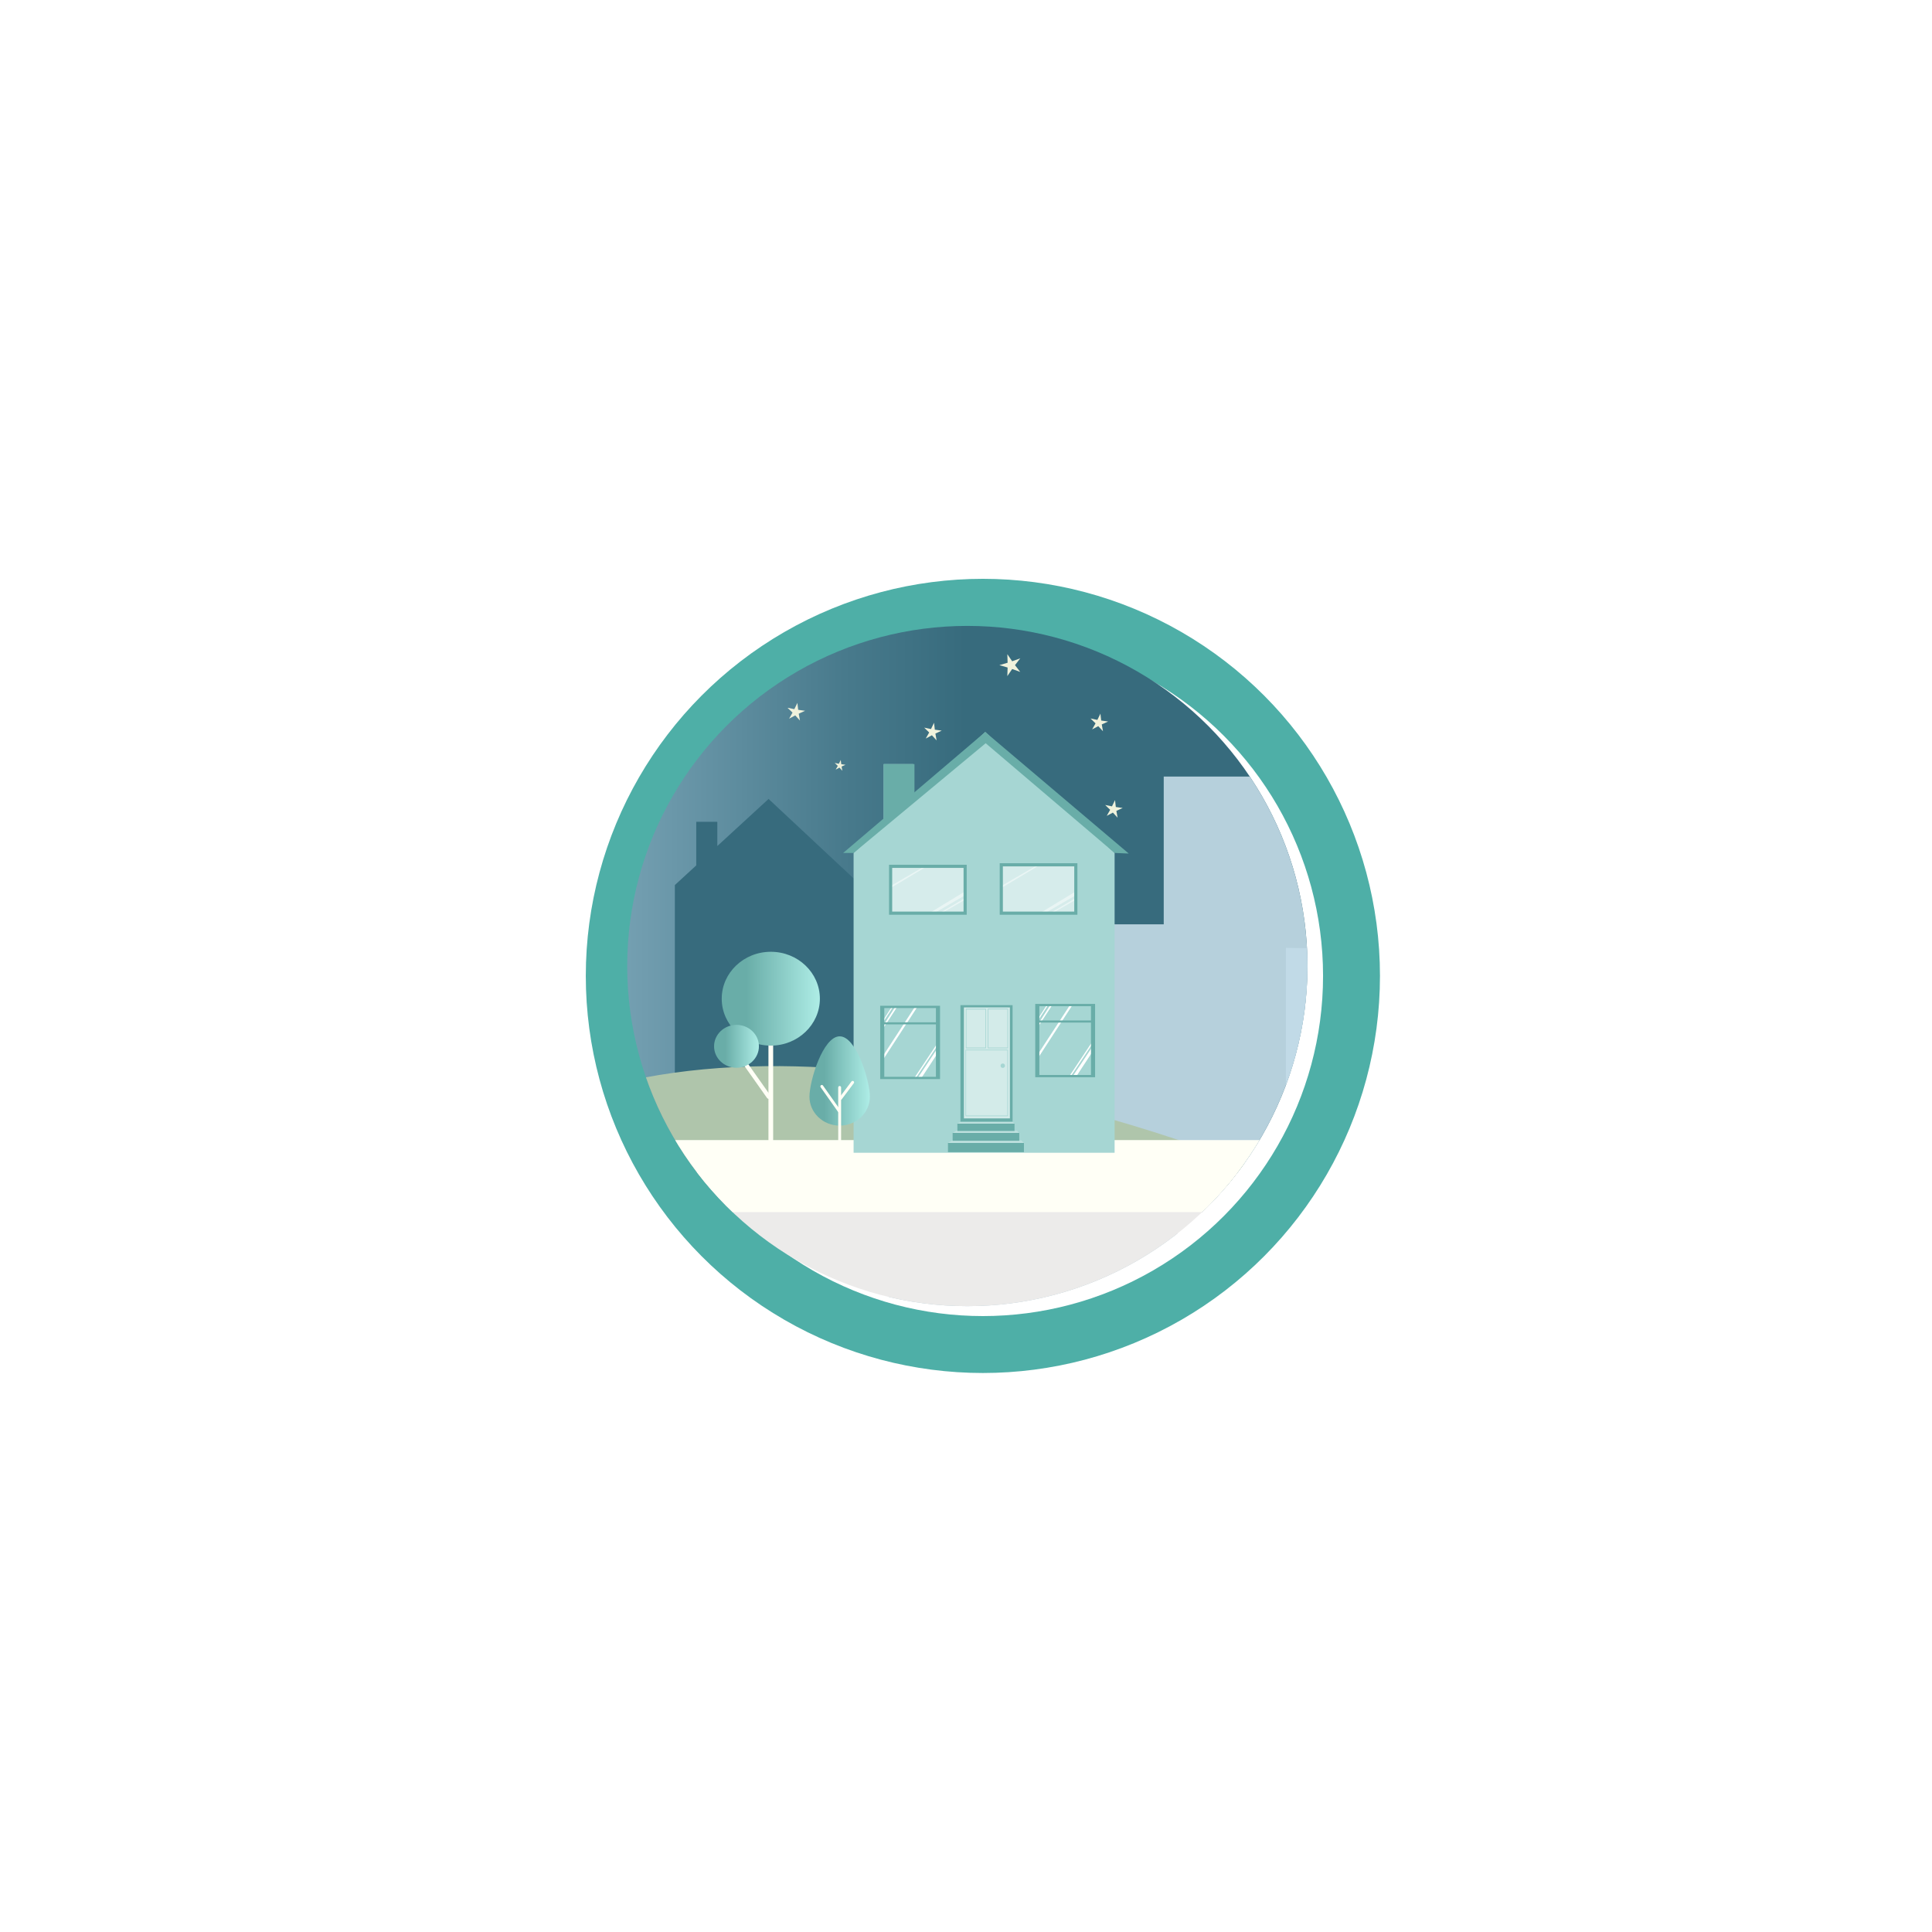 <?xml version="1.0" encoding="UTF-8"?>
<svg id="b" data-name="Ebene 2" xmlns="http://www.w3.org/2000/svg" xmlns:xlink="http://www.w3.org/1999/xlink" viewBox="0 0 1219.23 1219.23">
  <defs>
    <filter id="d" data-name="drop-shadow-1" x="272.89" y="268.73" width="695" height="695" filterUnits="userSpaceOnUse">
      <feOffset dx="9.81" dy="6.24"/>
      <feGaussianBlur result="e" stdDeviation="32.1"/>
      <feFlood flood-color="#000" flood-opacity=".57"/>
      <feComposite in2="e" operator="in"/>
      <feComposite in="SourceGraphic"/>
    </filter>
    <clipPath id="f">
      <circle cx="610.46" cy="609.63" r="214.64" style="fill: none;"/>
    </clipPath>
    <linearGradient id="g" data-name="Unbenannter Verlauf 4" x1="142.82" y1="579.97" x2="733.37" y2="579.97" gradientUnits="userSpaceOnUse">
      <stop offset=".03" stop-color="#c9e7f9"/>
      <stop offset=".06" stop-color="#c2e1f3"/>
      <stop offset=".41" stop-color="#77a2b4"/>
      <stop offset=".66" stop-color="#487a8c"/>
      <stop offset=".79" stop-color="#376b7d"/>
    </linearGradient>
    <filter id="h" data-name="drop-shadow-2" x="515.09" y="444.93" width="215" height="300" filterUnits="userSpaceOnUse">
      <feOffset dx="9.66" dy="-2.95"/>
      <feGaussianBlur result="i" stdDeviation="5.37"/>
      <feFlood flood-color="#000" flood-opacity=".2"/>
      <feComposite in2="i" operator="in"/>
      <feComposite in="SourceGraphic"/>
    </filter>
    <linearGradient id="j" data-name="Unbenannter Verlauf 40" x1="455.46" y1="630.25" x2="517.4" y2="630.25" gradientUnits="userSpaceOnUse">
      <stop offset=".25" stop-color="#69ada8"/>
      <stop offset="1" stop-color="#aeede6"/>
    </linearGradient>
    <linearGradient id="k" data-name="Unbenannter Verlauf 40" x1="450.63" y1="660.3" x2="478.94" y2="660.3" xlink:href="#j"/>
    <linearGradient id="l" data-name="Unbenannter Verlauf 40" x1="510.84" y1="682.17" x2="548.95" y2="682.17" xlink:href="#j"/>
  </defs>
  <g id="c" data-name="Ebene 1">
    <g>
      <g>
        <g style="filter: url(#d);">
          <circle cx="610.46" cy="609.63" r="250.59" style="fill: #4eafa7;"/>
          <circle cx="610.46" cy="609.63" r="214.67" style="fill: #fff;"/>
        </g>
        <g style="clip-path: url(#f);">
          <g>
            <rect x="301.87" y="394.99" width="590.55" height="369.95" style="fill: url(#g);"/>
            <g>
              <g>
                <rect x="438.17" y="600.29" width="91.26" height="127.76" style="fill: #b6d0dc;"/>
                <polygon points="734.4 490.07 734.4 583.31 662.42 583.31 662.42 520.14 586.76 520.14 586.76 673.67 652.82 673.67 652.82 751.77 734.4 751.77 734.4 762.61 834.88 762.61 834.88 490.07 734.4 490.07" style="fill: #b6d0dc;"/>
                <polygon points="541.22 697.87 580.76 751.77 580.76 693.19 541.22 698.96 541.22 697.87" style="fill: #b6d0dc;"/>
              </g>
              <g>
                <polyline points="926.97 782.38 911.25 782.38 911.25 599.6 811.49 598.17 811.49 776.32 750.97 776.32 750.97 849.35 732.19 842.79 804.65 849.39 816.36 849.39 816.36 855.81 874.01 855.81 874.01 867.13 911.25 867.13 911.25 849.02 932.94 849.02" style="fill: #c1dae7;"/>
                <rect x="560.99" y="747.2" width="182.22" height="89.34" style="fill: #aec6d2;"/>
              </g>
            </g>
            <polygon points="645.45 595.95 543.17 595.95 543.17 558.53 485.03 504.19 452.69 533.9 452.69 518.6 439.39 518.6 439.39 546.12 425.88 558.53 425.88 693.24 543.17 693.24 543.17 693.24 645.45 693.24 645.45 595.95" style="fill: #376b7d;"/>
            <path d="M352.33,748.57c39.05.68,69.63,1.06,69.63,1.06l162.51-.39,238.56.39s-262.24-119.38-453.19-60.52c0,0-50.79,18.87-78.26,31.27-27.47,12.41,60.74,28.19,60.74,28.19Z" style="fill: #afc5ab;"/>
            <rect x="295.92" y="739.86" width="596.51" height="112.06" style="fill: #ecebea;"/>
            <rect x="293.83" y="719.48" width="598.6" height="45.46" style="fill: #fffff6;"/>
            <polygon points="501.86 451.47 497.98 453.54 500.14 449.71 496.98 446.66 501.28 447.53 503.21 443.58 503.71 447.95 508.06 448.56 504.06 450.38 504.83 454.71 501.86 451.47" style="fill: #f0f2dc;"/>
            <polygon points="693.09 458.25 689.21 460.31 691.37 456.49 688.21 453.43 692.52 454.31 694.44 450.36 694.94 454.72 699.29 455.33 695.3 457.16 696.06 461.48 693.09 458.25" style="fill: #f0f2dc;"/>
            <polygon points="588.1 464.01 584.22 466.07 586.38 462.25 583.22 459.19 587.52 460.07 589.45 456.12 589.95 460.48 594.3 461.09 590.3 462.92 591.07 467.24 588.1 464.01" style="fill: #f0f2dc;"/>
            <g style="filter: url(#h);">
              <polygon points="693.74 593.78 693.74 541.22 612.1 464.9 566.67 506.63 566.67 485.14 548 485.14 548 523.79 529.02 541.22 529.02 730.41 693.74 730.41 693.74 730.41 693.74 593.78" style="fill: #a6d6d3;"/>
              <polygon points="567.43 505.93 548 523.24 548 485.14 567.43 485.14 567.43 505.93" style="fill: #69ada8;"/>
              <polygon points="522.44 541.22 529.02 541.22 612.37 471.98 693.74 541.22 702.66 541.6 612.1 464.9 522.44 541.22" style="fill: #69ada8;"/>
              <g>
                <rect x="552.38" y="549.68" width="47.03" height="29.54" style="fill: #fff; opacity: .54;"/>
                <polygon points="599.39 565.48 576.81 579.22 579.89 579.21 599.39 567.89 599.39 565.48" style="fill: #fff; opacity: .47;"/>
                <polygon points="599.38 569.64 583.18 579.21 584.64 579.23 599.38 570.76 599.38 569.64" style="fill: #fff; opacity: .47;"/>
                <polygon points="573.74 549.68 552.38 562.09 552.4 563.35 575.23 549.68 573.74 549.68" style="fill: #fff; opacity: .47;"/>
              </g>
              <g>
                <rect x="622.23" y="549.68" width="47.03" height="29.54" style="fill: #fff; opacity: .54;"/>
                <polygon points="669.24 565.48 646.66 579.22 649.74 579.21 669.24 567.89 669.24 565.48" style="fill: #fff; opacity: .47;"/>
                <polygon points="669.23 569.64 653.04 579.21 654.49 579.23 669.23 570.76 669.23 569.64" style="fill: #fff; opacity: .47;"/>
                <polygon points="643.59 549.68 622.24 562.09 622.25 563.35 645.08 549.68 643.59 549.68" style="fill: #fff; opacity: .47;"/>
              </g>
              <circle cx="624.4" cy="674.67" r="1.71" style="fill: none; stroke: #f0ae92; stroke-linecap: round; stroke-linejoin: round; stroke-width: .2px;"/>
              <rect x="552.38" y="549.68" width="47.03" height="29.54" style="fill: none; stroke: #69ada8; stroke-miterlimit: 10; stroke-width: 1.99px;"/>
              <rect x="622.23" y="548.7" width="47.03" height="30.52" style="fill: none; stroke: #69ada8; stroke-miterlimit: 10; stroke-width: 1.99px;"/>
              <g>
                <g>
                  <rect x="588.58" y="724.2" width="47.94" height="5.84" style="fill: #69ada8;"/>
                  <polygon points="588.58 724.2 591.27 722.63 634.86 722.63 636.52 724.2 588.58 724.2" style="fill: #bde0de;"/>
                </g>
                <g>
                  <rect x="591.53" y="717.89" width="42.04" height="4.97" style="fill: #69ada8;"/>
                  <polygon points="591.53 717.89 593.89 716.52 632.11 716.52 633.57 717.89 591.53 717.89" style="fill: #bde0de;"/>
                </g>
                <g>
                  <rect x="594.51" y="712.05" width="36.07" height="4.61" style="fill: #69ada8;"/>
                  <polygon points="594.51 712.05 596.54 710.87 629.33 710.87 630.58 712.05 594.51 712.05" style="fill: #bde0de;"/>
                </g>
                <rect x="596.44" y="637.27" width="32.91" height="73.56" style="fill: #69ada8;"/>
                <rect x="598.64" y="638.72" width="29.01" height="70.01" style="fill: #d3ebe9;"/>
                <path d="M612.43,664.51h-12.39c-.11,0-.2-.11-.2-.24v-24.48c0-.13.09-.24.2-.24h12.39c.11,0,.2.11.2.24v24.48c0,.13-.09.24-.2.24ZM600.24,664.04h11.99v-24.01h-11.99v24.01Z" style="fill: #a6d6d3;"/>
                <path d="M626.27,664.51h-12.39c-.11,0-.2-.11-.2-.24v-24.57c0-.13.09-.24.2-.24h12.39c.11,0,.2.11.2.24v24.57c0,.13-.09.24-.2.24ZM614.08,664.04h11.99v-24.1h-11.99v24.1Z" style="fill: #a6d6d3;"/>
                <path d="M626.22,707.33h-26.39c-.11,0-.2-.09-.2-.2v-41.55c0-.11.09-.2.2-.2h26.39c.11,0,.2.09.2.2v41.55c0,.11-.09.2-.2.2ZM600.03,706.93h26v-41.15h-26v41.15Z" style="fill: #a6d6d3;"/>
                <circle cx="623.16" cy="675.49" r="1.39" style="fill: #a6d6d3;"/>
              </g>
              <g>
                <polygon points="555.5 638.03 556.74 638.03 546.6 653.64 547.03 651.26 555.5 638.03" style="fill: #fff;"/>
                <polygon points="567.93 638.03 569.49 638.03 547.09 672.5 547.72 669.05 567.93 638.03" style="fill: #fff;"/>
                <polygon points="553.06 638.4 553.89 638.4 547.09 648.86 547.38 647.26 553.06 638.4" style="fill: #fff;"/>
                <polygon points="581.49 661.96 582.49 661.96 568.02 683.65 567.47 683.02 581.49 661.96" style="fill: #fff;"/>
                <polygon points="581.24 665.63 582.15 667.46 571.86 683.15 569.79 682.79 581.24 665.63" style="fill: #fff;"/>
                <g>
                  <path d="M545.8,637.67v46.25h37.77v-46.25h-37.77ZM580.97,682.49h-32.58v-43.4h32.58v43.4Z" style="fill: #69ada8;"/>
                  <rect x="547.22" y="648.09" width="34.93" height="1.32" style="fill: #69ada8;"/>
                </g>
              </g>
              <g>
                <polygon points="653.36 636.87 654.6 636.87 644.45 652.47 644.89 650.1 653.36 636.87" style="fill: #fff;"/>
                <polygon points="665.79 636.87 667.35 636.87 644.95 671.34 645.58 667.88 665.79 636.87" style="fill: #fff;"/>
                <polygon points="650.92 637.23 651.75 637.23 644.95 647.69 645.24 646.1 650.92 637.23" style="fill: #fff;"/>
                <polygon points="679.35 660.79 680.35 660.79 665.88 682.49 665.33 681.86 679.35 660.79" style="fill: #fff;"/>
                <polygon points="679.1 664.47 680.01 666.3 669.72 681.99 667.65 681.63 679.1 664.47" style="fill: #fff;"/>
                <g>
                  <path d="M643.65,636.5v46.25h37.77v-46.25h-37.77ZM678.83,681.33h-32.58v-43.4h32.58v43.4Z" style="fill: #69ada8;"/>
                  <rect x="645.07" y="646.93" width="34.93" height="1.32" style="fill: #69ada8;"/>
                </g>
              </g>
            </g>
            <g>
              <g>
                <line x1="486.43" y1="629.13" x2="486.43" y2="726.78" style="fill: none; stroke: #fffff6; stroke-linecap: round; stroke-linejoin: round; stroke-width: 2.97px;"/>
                <ellipse cx="486.43" cy="630.25" rx="30.97" ry="29.61" style="fill: url(#j);"/>
                <line x1="469.16" y1="669.55" x2="485.13" y2="692.14" style="fill: none; stroke: #fffff6; stroke-linecap: round; stroke-linejoin: round; stroke-width: 2.63px;"/>
                <ellipse cx="464.78" cy="660.3" rx="14.15" ry="13.53" style="fill: url(#k);"/>
              </g>
              <g>
                <path d="M548.95,692.11c0,10.06-8.53,18.22-19.06,18.22s-19.06-8.16-19.06-18.22,8.53-38.11,19.06-38.11,19.06,28.05,19.06,38.11Z" style="fill: url(#l);"/>
                <line x1="529.89" y1="686.26" x2="529.89" y2="746.35" style="fill: none; stroke: #fffff6; stroke-linecap: round; stroke-linejoin: round; stroke-width: 1.82px;"/>
                <line x1="518.63" y1="685.6" x2="529.72" y2="701.28" style="fill: none; stroke: #fffff6; stroke-linecap: round; stroke-linejoin: round; stroke-width: 1.82px;"/>
                <line x1="538.08" y1="683.04" x2="530.45" y2="693.2" style="fill: none; stroke: #fffff6; stroke-linecap: round; stroke-linejoin: round; stroke-width: 1.82px;"/>
              </g>
            </g>
            <polygon points="702.31 512.81 698.43 514.87 700.59 511.05 697.43 507.99 701.73 508.87 703.66 504.92 704.16 509.28 708.51 509.89 704.51 511.72 705.28 516.04 702.31 512.81" style="fill: #f0f2dc;"/>
            <polygon points="640.53 419.75 643.84 424.03 638.75 422.2 635.7 426.67 635.87 421.26 630.68 419.75 635.87 418.24 635.7 412.83 638.75 417.3 643.84 415.47 640.53 419.75" style="fill: #f0f2dc;"/>
            <polygon points="529.76 484.42 527.38 485.69 528.7 483.34 526.76 481.47 529.4 482 530.58 479.58 530.89 482.26 533.56 482.63 531.11 483.75 531.58 486.4 529.76 484.42" style="fill: #f0f2dc;"/>
          </g>
        </g>
      </g>
      <rect width="1219.23" height="1219.23" style="fill: none;"/>
    </g>
  </g>
</svg>